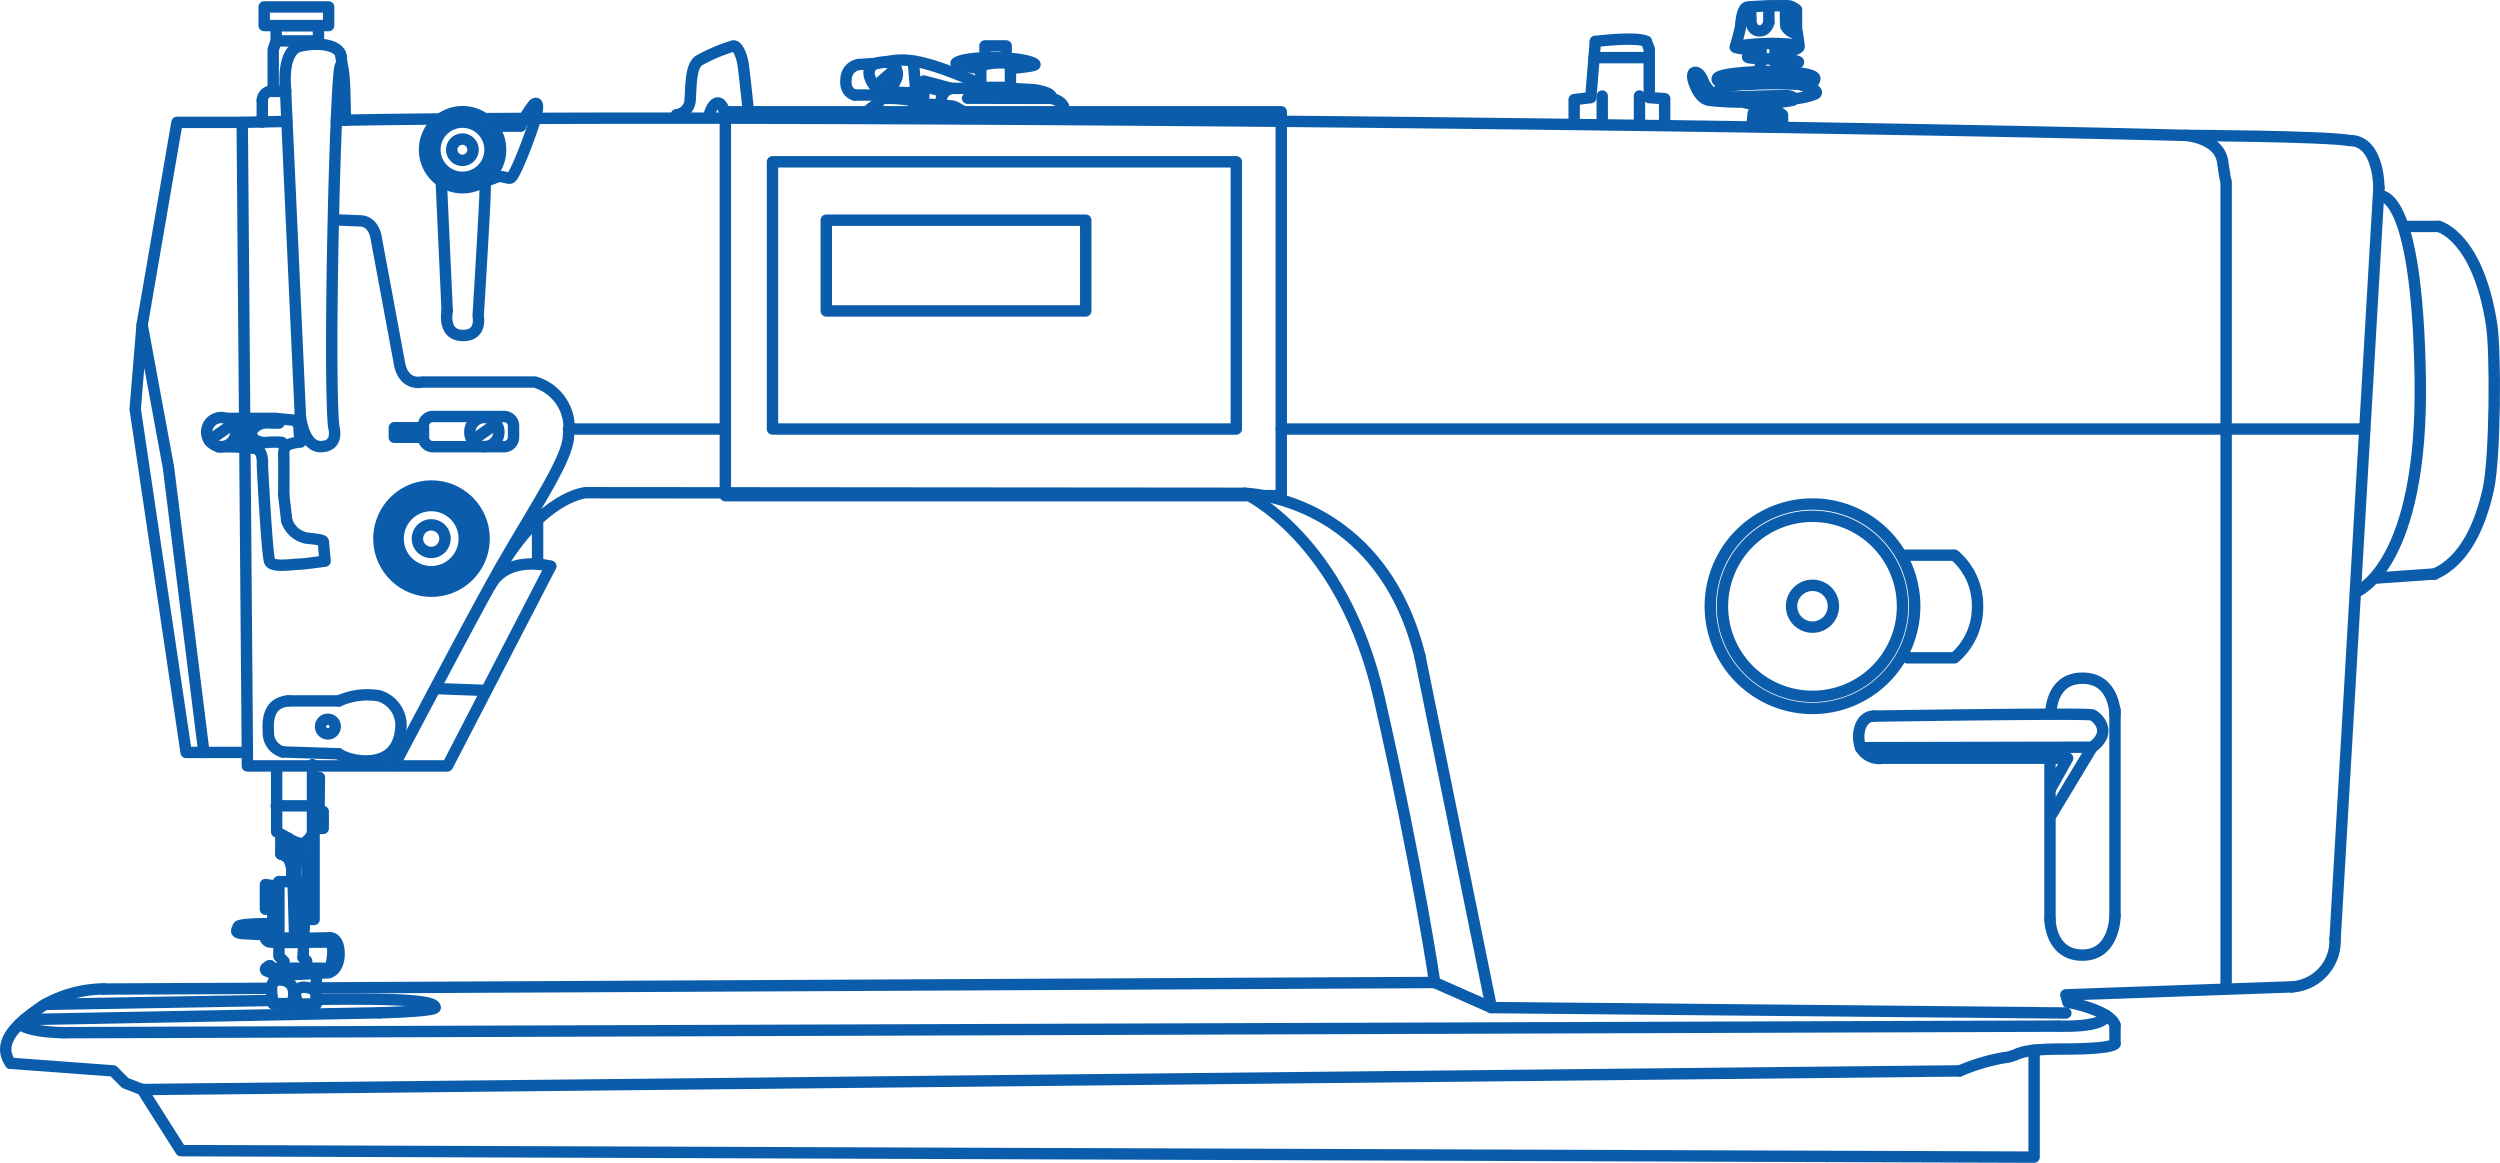 <?xml version="1.0" encoding="UTF-8"?> <svg xmlns="http://www.w3.org/2000/svg" id="Слой_1" data-name="Слой 1" viewBox="0 0 262.98 122.32"> <defs> <style>.cls-1,.cls-2{fill:none;stroke:#0b5dab;stroke-linecap:round;stroke-width:1.2px}.cls-1{stroke-linejoin:round}.cls-2{stroke-miterlimit:10}</style> </defs> <path class="cls-1" d="m19.58 79.15-5.36-36.12.73-8.85 2.77 14.99 3.73 29.98h-1.87z"></path> <path class="cls-1" d="M21.45 79.15h4.57l-.54-66.28h-6.86l-3.67 21.31M33.3 103.92l117.61-.57"></path> <path class="cls-1" d="M398 167.11s-1.72-11.83-5.86-30C388.3 120.33 378 115.65 378 115.65M378 115.65l-69.33-.06s-4.5.31-9.11 8.16" transform="translate(-247.08 -63.76)"></path> <path class="cls-1" d="m57.93 59.57-10.86 21H26.02v-1.42M213.97 110.47v11.25l-194.94-.68-4.08-6.43-1.78-.69-1.26-1.27-10.8-.8"></path> <path class="cls-1" d="M248.19 175.61c-1.61-2.3.92-4.37 3.45-6.09a13 13 0 0 1 6.32-1.73" transform="translate(-247.08 -63.76)"></path> <path class="cls-1" d="m10.87 104.04 17.7-.08M217.31 106.56l-60.43-.57-5.97-2.64"></path> <path class="cls-1" d="M468.62 170.58s.13 1.24-5 1.12" transform="translate(-247.08 -63.76)"></path> <path class="cls-1" d="m216.5 107.94-209.76.69"></path> <path class="cls-1" d="M253.82 172.39s-3.53 0-4.69-.91M295.92 120.42a3.48 3.48 0 1 1-3.48-3.48 3.48 3.48 0 0 1 3.48 3.48Z" transform="translate(-247.08 -63.76)"></path> <path class="cls-1" d="M293.89 120.42a1.45 1.45 0 1 1-1.45-1.45 1.45 1.45 0 0 1 1.45 1.45Z" transform="translate(-247.08 -63.76)"></path> <path class="cls-1" d="M297 120.42a4.52 4.52 0 1 1-4.52-4.52 4.52 4.52 0 0 1 4.52 4.52Z" transform="translate(-247.08 -63.76)"></path> <path class="cls-1" d="M298 120.42a5.53 5.53 0 1 1-5.53-5.53 5.53 5.53 0 0 1 5.53 5.53ZM282.46 76.42c32.34-.65 137.08.13 194.54 1.58 0 0 3.51.26 3.88 2.76s.37 2.09.37 2.09v84.93" transform="translate(-247.08 -63.76)"></path> <path class="cls-1" d="m241.11 103.81-23.8.84.23.77"></path> <path class="cls-1" d="M464.62 169.18c4.82 1 4.94 2.42 4.94 2.42" transform="translate(-247.08 -63.76)"></path> <path class="cls-1" d="M222.48 107.83v1.95"></path> <path class="cls-1" d="M469.56 173.54s0 .57-5.4.57-4.37.69-6.32.92a20.62 20.62 0 0 0-4.6 1.38" transform="translate(-247.08 -63.76)"></path> <path class="cls-1" d="m206.16 112.65-191.21 1.96"></path> <path class="cls-1" d="m272.56 76.63 4.69-.1M488.19 167.57a4.85 4.85 0 0 0 4.52-5" transform="translate(-247.08 -63.76)"></path> <path class="cls-1" d="m245.63 98.83 4.61-79.05"></path> <path class="cls-1" d="M497.32 83.54s.06-5-3.08-5C491.63 78.08 477 78 477 78M497.33 84.37s4-1.2 4.34 19.15C502 123.28 495 126 495 126" transform="translate(-247.08 -63.76)"></path> <path class="cls-1" d="M253.01 23.82h3.52"></path> <path class="cls-1" d="M503.61 87.58s4.13 1 5.57 10.35c.44 2.82.39 13.92-.35 17.29-.78 3.54-2.38 7.51-5.67 8.93" transform="translate(-247.08 -63.76)"></path> <path class="cls-1" d="m256.08 60.38-6.15.43"></path> <path class="cls-1" d="M378 115.65s14.23.24 18.44 17.12" transform="translate(-247.08 -63.76)"></path> <path class="cls-1" d="m149.36 69.02 7.52 36.97M81.26 17.02h48.79v28.11H81.26z"></path> <path class="cls-1" d="M76.3 11.76h58.48v40.38H76.3z"></path> <path class="cls-1" d="M469.56 138.89s0-3.79-3.42-3.79-3.33 3.79-3.33 3.79" transform="translate(-247.08 -63.76)"></path> <path class="cls-1" d="M215.64 79.78v16.91M222.48 96.35V74.63M215.73 85.82l4.35-7.22M220.08 78.6l-24.35.05"></path> <path class="cls-1" d="M442.81 142.41a2.22 2.22 0 0 0 2.28 1.11h19.49l-1.77 3.17M467.16 142.36c2.4-1.76.21-3.37 0-3.4-.95-.21-22.93.13-22.93.13" transform="translate(-247.08 -63.76)"></path> <path class="cls-1" d="M444.25 139.08c-1.54 0-1.94 2-1.45 3.33M439.94 127.53a2.2 2.2 0 1 1-2.2-2.2 2.19 2.19 0 0 1 2.2 2.2Z" transform="translate(-247.08 -63.76)"></path> <path class="cls-1" d="M447.21 127.54a9.47 9.47 0 1 1-9.47-9.47 9.47 9.47 0 0 1 9.47 9.47Z" transform="translate(-247.08 -63.76)"></path> <path class="cls-1" d="M448.49 127.53a10.75 10.75 0 1 1-10.75-10.75 10.75 10.75 0 0 1 10.75 10.75ZM305 123.33s-4.48-1.27-6.33 2-10.12 18.95-10.12 18.95" transform="translate(-247.08 -63.76)"></path> <path class="cls-1" d="m45.84 72.43 5.05.19M30.32 73.73h5.33"></path> <path class="cls-1" d="M282.73 137.49a7.37 7.37 0 0 1 4.21-.54 3.24 3.24 0 0 1 2.28 3.63c-.46 4.4-5.44 3.28-6.52 2.47" transform="translate(-247.08 -63.76)"></path> <path class="cls-1" d="m35.61 79.29-5.87-.19"></path> <path class="cls-1" d="M276.82 142.86a2.09 2.09 0 0 1-1.51-2.09c-.12-1.82.31-3.09 2.08-3.28M282.34 140.2a.77.77 0 1 1-.77-.78.77.77 0 0 1 .77.78ZM283.4 76.41s0-6.84-.52-5.7-1.27 32.08-.7 37.93c0 0 .64 2-1.27 2.1s-2.23-3.18-2.23-3.18" transform="translate(-247.08 -63.76)"></path> <path class="cls-1" d="M31.6 43.81 30.01 8.93"></path> <path class="cls-1" d="M277.09 72.69s-.32-3.63 1.53-4.07 4.21-.2 4.34 1.08" transform="translate(-247.08 -63.76)"></path> <path class="cls-1" d="m35.88 5.94.1.89M27.79.73h6.78v1.96h-6.78zM29.05 2.72h4.45V4.3h-4.45zM29.05 4.3l-.31.92v4.39M27.59 12.85v-2.27"></path> <path class="cls-1" d="M274.67 74.34a1 1 0 0 1 1-1" transform="translate(-247.08 -63.76)"></path> <path class="cls-1" d="M28.57 9.61h1.49"></path> <path class="cls-1" d="M318.24 75.82a1.6 1.6 0 0 0 1.43-1.46c.12-1.34 0-3.72 1-4.27a18.29 18.29 0 0 1 3.56-1.5c.48 0 .87 1.07 1 1.82s.63 5.58.63 5.58" transform="translate(-247.08 -63.76)"></path> <path class="cls-1" d="M321.68 75.86s.28-1.19.87-1.27.83 1.3.83 1.3" transform="translate(-247.08 -63.76)"></path> <path class="cls-1" d="M51.83 13.27h2.93"></path> <path class="cls-1" d="M301.84 77a11.58 11.58 0 0 1 1.36-2.24c.49-.42.63.21 0 2.13s-2 5.46-2.41 5.59-.87-.38-1.68 0-1 0-1 1.36-.73 13.15-.73 13.15.46 2.13-1.68 2.06-1.57-2.66-1.57-2.66" transform="translate(-247.08 -63.76)"></path> <path class="cls-1" d="m47.04 32.7-.63-13.73"></path> <path class="cls-2" d="M296.84 79.51a1.12 1.12 0 1 1-1.12-1.12 1.12 1.12 0 0 1 1.12 1.12Z" transform="translate(-247.08 -63.76)"></path> <path class="cls-2" d="M298.63 79.51a2.9 2.9 0 1 1-2.9-2.9 2.9 2.9 0 0 1 2.9 2.9Z" transform="translate(-247.08 -63.76)"></path> <path class="cls-2" d="M299.74 79.51a4 4 0 1 1-4-4 4 4 0 0 1 4 4Z" transform="translate(-247.08 -63.76)"></path> <path class="cls-1" d="M338.09 75.71a5.33 5.33 0 0 1 .63-.58c.11 0 .34-.34.6-.39s.13-.47.58-.61a12.14 12.14 0 0 1 2.5.11 1 1 0 0 1 .81.39s3.76.21 4.15.31 1.1.66 1.39.68" transform="translate(-247.08 -63.76)"></path> <path class="cls-1" d="m92.95 10.35-.26-.35h-2.76"></path> <path class="cls-1" d="M337 73.76s-1.1-.21-.92-1.71a1.57 1.57 0 0 1 1.47-1.52M337.56 70.54l1.89-.13c2.45-.42 3.4-1 10.79 2.18" transform="translate(-247.08 -63.76)"></path> <path class="cls-1" d="M340.66 70.39a1.23 1.23 0 0 1 .68 1.72c-.47 1.34-2 1.6-2.68 0s.95-2.03 2-1.72Z" transform="translate(-247.08 -63.76)"></path> <path class="cls-1" d="m94.25 7.2-2.18 1.88M92.77 9.66l3.57.11.84.34V8.52l2.94.79M99.28 9.64l-2.1-.56M96.08 6.47l.26 3.3"></path> <path class="cls-1" d="M347.65 70.4s.5-.55 3.65-.57 4.59.5 4.65.71-2.57.42-2.57.42.39-.73-1.58-.57-1.55.57-1.55.57a9 9 0 0 1-2.6-.56Z" transform="translate(-247.08 -63.76)"></path> <path class="cls-1" d="M103.61 6.06V4.83h2.23V6.2M103.17 7.2v1.99h3.12V7.2"></path> <path class="cls-1" d="M346.17 74.82a1.31 1.31 0 0 1 1.47-1.75 74.68 74.68 0 0 1 8.3.14c2.12.34 1.71.89 1.71.89s1.55.29 1.37 1.42" transform="translate(-247.08 -63.76)"></path> <path class="cls-1" d="m101.78 10.33 8.79.02M165.59 12.53v-2.05l1.75-.21.48-5.91"></path> <path class="cls-1" d="M414.9 68.12s4.3-.55 5.36 0" transform="translate(-247.08 -63.76)"></path> <path class="cls-1" d="m173.18 4.36.31.79v5.12l1.62.11v2.4M168.54 10.1v2.5M172.46 10.1v2.68M167.68 6.06h5.81"></path> <path class="cls-1" d="M425.23 71.44s-.21.23 0 .87.71 1.87 1.66 2a28.55 28.55 0 0 0 3.51.19s.33.1 1 .23a1.9 1.9 0 0 0 1 0s3-.31 3.28-.43 0-.46-.69-.48-5.48.14-5.69.14a8.16 8.16 0 0 1-1.7-.14 3.06 3.06 0 0 1-1.41-1.66c-.26-.58-.63-.95-.96-.72Z" transform="translate(-247.08 -63.76)"></path> <path class="cls-1" d="M428.86 74s-1.52-.55-.79-.89a8.3 8.3 0 0 1 2.93-.46 42.6 42.6 0 0 1 5.42 0c.73.23 2.16.65 1.6 1a7.45 7.45 0 0 1-2.32.5" transform="translate(-247.08 -63.76)"></path> <path class="cls-1" d="M429.13 72.54s-1.25-.07-1.39-.35.12-.6 3-.82 7.43-.06 7.24.71-1.16.69-1.16.69c-.11-1-6.53-.46-7.16-.4a1.49 1.49 0 0 0-1 .52" transform="translate(-247.08 -63.76)"></path> <path class="cls-1" d="m185.31 10.58-.1 1.18M186.7 10.66l-.08 1.1M184.31 13.08l.11-1.16.49-.16h2.16l.44.33v1.1M186.34 11.76v1.39M185.41 11.76v1.36"></path> <path class="cls-1" d="M432.29 68.51a13.39 13.39 0 0 1 0 2 2 2 0 0 1-.29.75M434.56 71.3s-.75-.55-.79-1.07a16.1 16.1 0 0 1 .1-1.85" transform="translate(-247.08 -63.76)"></path> <path class="cls-1" d="M434 68.39s3.26.76-.21 1.25M432.26 69.49s-1.77.15-1.25.33 6.56.11 5 .64a3.84 3.84 0 0 1-1.88.37" transform="translate(-247.08 -63.76)"></path> <path class="cls-1" d="M432.31 69.07s-3.41-.23-2.53-.44a22.81 22.81 0 0 1 6.51-.12s.24.35-.77.58" transform="translate(-247.08 -63.76)"></path> <path class="cls-1" d="M429.62 68.71s.54-1.9.56-2.21.13-1.91.73-2a39 39 0 0 1 4.39-.12 1.62 1.62 0 0 1 .75.42" transform="translate(-247.08 -63.76)"></path> <path class="cls-1" d="M188.98 1.04v2.13"></path> <path class="cls-1" d="M436.06 66.93a8.45 8.45 0 0 1 .25 1.77" transform="translate(-247.08 -63.76)"></path> <path class="cls-1" d="M186.07.62v1.72"></path> <path class="cls-1" d="M433.15 66.1s-.2 1-1.08.91-.83-1.31-.83-1.31" transform="translate(-247.08 -63.76)"></path> <path class="cls-1" d="M184.17 1.94V.71"></path> <path class="cls-1" d="M434.94 64.36a13 13 0 0 0 0 2.17 1.57 1.57 0 0 0 1.2.77M271.88 109.21a1.53 1.53 0 1 1-1.53-1.53 1.54 1.54 0 0 1 1.53 1.53Z" transform="translate(-247.08 -63.76)"></path> <path class="cls-1" d="m22.01 46.33 2.53-1.76"></path> <path class="cls-1" d="M299.56 109.21a1.53 1.53 0 1 1-1.53-1.53 1.53 1.53 0 0 1 1.53 1.53Z" transform="translate(-247.08 -63.76)"></path> <path class="cls-1" d="m49.68 46.33 2.53-1.76M23.95 44.01h5.03l2.04.2"></path> <path class="cls-1" d="M278.1 108a1 1 0 0 1 .44.82c0 .62.15 1.44.15 1.44a4.27 4.27 0 0 0-1.38.32c-.32.24-.41.56-.38 1.21s0 4 0 4" transform="translate(-247.08 -63.76)"></path> <path class="cls-1" d="m29.84 52.01.32 2.74"></path> <path class="cls-1" d="M277.24 118.51a2.72 2.72 0 0 0 2.12 1.86c1.59.15 1.74.26 1.74.41s.18 2 .18 2-2.24.33-2.83.33-2.71.38-3-.29-.77-10.1-.77-10.1.15-1.53-.68-1.77a24.53 24.53 0 0 0-3.92-.17M276.74 110.3a8.23 8.23 0 0 0-1.56 0c-.62.09-1.71-.2-1.62-1s1.29-1.06 1.29-1.06" transform="translate(-247.08 -63.76)"></path> <path class="cls-1" d="m27.78 44.48 1.56.03M29.1 80.67v6.83l1.2.66"></path> <path class="cls-1" d="M277.38 151.92s1.16.75 1.65.54a2.53 2.53 0 0 0 .91-1" transform="translate(-247.08 -63.76)"></path> <path class="cls-1" d="M32.87 87.66v-7.23M29.06 84.77h3.81M30.72 88.51l.27 10.03.21-9.9M33.6 81.79l-.04 3.48-.64-.02M32.92 85.92h.44v-.56H34v1.78h-.75v-.39h-.21v9.97h-.68v-5.76l-.46-.79-.1-1.39"></path> <path class="cls-1" d="M275.94 167a1.14 1.14 0 0 1 .91-.12c.58.12 1.12.43 1.16 1.53a1.08 1.08 0 0 1 1.22-.79c1 .08 1.08.66 1.08.66M276.62 153.6a3.51 3.51 0 0 1 .83.45" transform="translate(-247.08 -63.76)"></path> <path class="cls-1" d="m30.37 90.29-.83-2.51v2.06M31.88 100.72l.06-1.58"></path> <path class="cls-1" d="M279 162.9h-2.61" transform="translate(-247.08 -63.76)"></path> <path class="cls-1" d="M29.34 99.13v1.46l.54.55v.76"></path> <path class="cls-1" d="M277 165.66h2.38" transform="translate(-247.08 -63.76)"></path> <path class="cls-1" d="M32.26 101.87v-.78l-.38-.37"></path> <path class="cls-1" d="M280.3 166.14c-1 .05-2.21.11-2.56.16a7.16 7.16 0 0 1-1.8-.12" transform="translate(-247.08 -63.76)"></path> <path class="cls-1" d="M28.86 102.42v.83"></path> <path class="cls-1" d="M275.94 167s-.33.16-.31.81a11.6 11.6 0 0 0 .19 1.51" transform="translate(-247.08 -63.76)"></path> <path class="cls-1" d="M28.73 105.57h2.03l.21-1.27.35 1.31h1.95l-.04-1.18.08-2.01-.09-.04"></path> <path class="cls-1" d="M277.76 154.49a.82.82 0 0 0-.31-.44" transform="translate(-247.08 -63.76)"></path> <path class="cls-1" d="m30.37 90.29.34 1.03"></path> <path class="cls-1" d="M277.79 155.08a3.28 3.28 0 0 0 0-.59" transform="translate(-247.08 -63.76)"></path> <path class="cls-1" d="M29.34 92.74v5.94"></path> <path class="cls-1" d="M276.42 162.44h2.63" transform="translate(-247.08 -63.76)"></path> <path class="cls-1" d="m31.96 98.64.22-5.68-.28-.28h-.74l-.45-1.36"></path> <path class="cls-1" d="M277.79 155.08c0 .63-.07 1.42-.07 1.42" transform="translate(-247.08 -63.76)"></path> <path class="cls-1" d="M30.64 92.74h-1.3M28.71 93.15l-.02 2.49"></path> <path class="cls-1" d="M275.5 165.39s-.71.15-.43.48a5.36 5.36 0 0 0 2.67.43c.56-.08 3.4-.2 3.79-.2s1.22-.54 1.22-2-.68-1.74-1.06-1.7-5.95.1-5.95.1" transform="translate(-247.08 -63.76)"></path> <path class="cls-1" d="m28.67 98.69-.06-.62"></path> <path class="cls-1" d="M275.69 161.83s.12-.39-2.55-.42c0 0 3.13.19 3.15-.27s0-4.15 0-4.15" transform="translate(-247.08 -63.76)"></path> <path class="cls-1" d="m29.23 93.23-.41-.05-.19-.03-.71-.1v2.59h.77v1.53"></path> <path class="cls-1" d="M275.77 160.93s-3.5-.06-3.63.31-.46.67.54.73l2.3.12a.6.6 0 0 0 .6.77c.79.06 5.84 0 5.84 0s.79-.17.66 1.31-.41 1.49-.95 1.45-5.41 0-5.41 0-.64-.23-.23-.29" transform="translate(-247.08 -63.76)"></path> <path class="cls-1" d="m4.79 105.65 23.8-.41M2.57 107.25l37.37-.71"></path> <path class="cls-1" d="M287 170.3s6-.14 5.86-.58-1.09-1-12.52-.83M301.1 109.75a1 1 0 0 1-1 1h-7.48a1 1 0 0 1-1-1v-1.18a1 1 0 0 1 1-1h7.48a1 1 0 0 1 1 1Z" transform="translate(-247.08 -63.76)"></path> <path class="cls-1" d="M41.48 44.99h3.06V46h-3.06z"></path> <path class="cls-1" d="m282.34 86.89 2.55.1c1.53 0 1.75 1.74 1.75 1.74l2.43 13.09c.4 2.62 2.37 2.13 2.37 2.13h11.91a5 5 0 0 1 3.53 5.62c0 2.66-4.51 8.93-8.2 15.76" transform="translate(-247.08 -63.76)"></path> <path class="cls-1" d="M56.55 59.33v-5.07M59.8 45.13h16.5M248.75 45.13H134.78"></path> <path class="cls-1" d="M447.21 122.16h5.46a6.94 6.94 0 0 1 2.43 5.41 7 7 0 0 1-2.43 5.39h-4.93M469.56 160.11s0 4.12-3.42 4.12-3.42-3.79-3.42-3.79" transform="translate(-247.08 -63.76)"></path> <path class="cls-1" d="M86.92 23.16h27.29v9.55H86.92z"></path> </svg> 